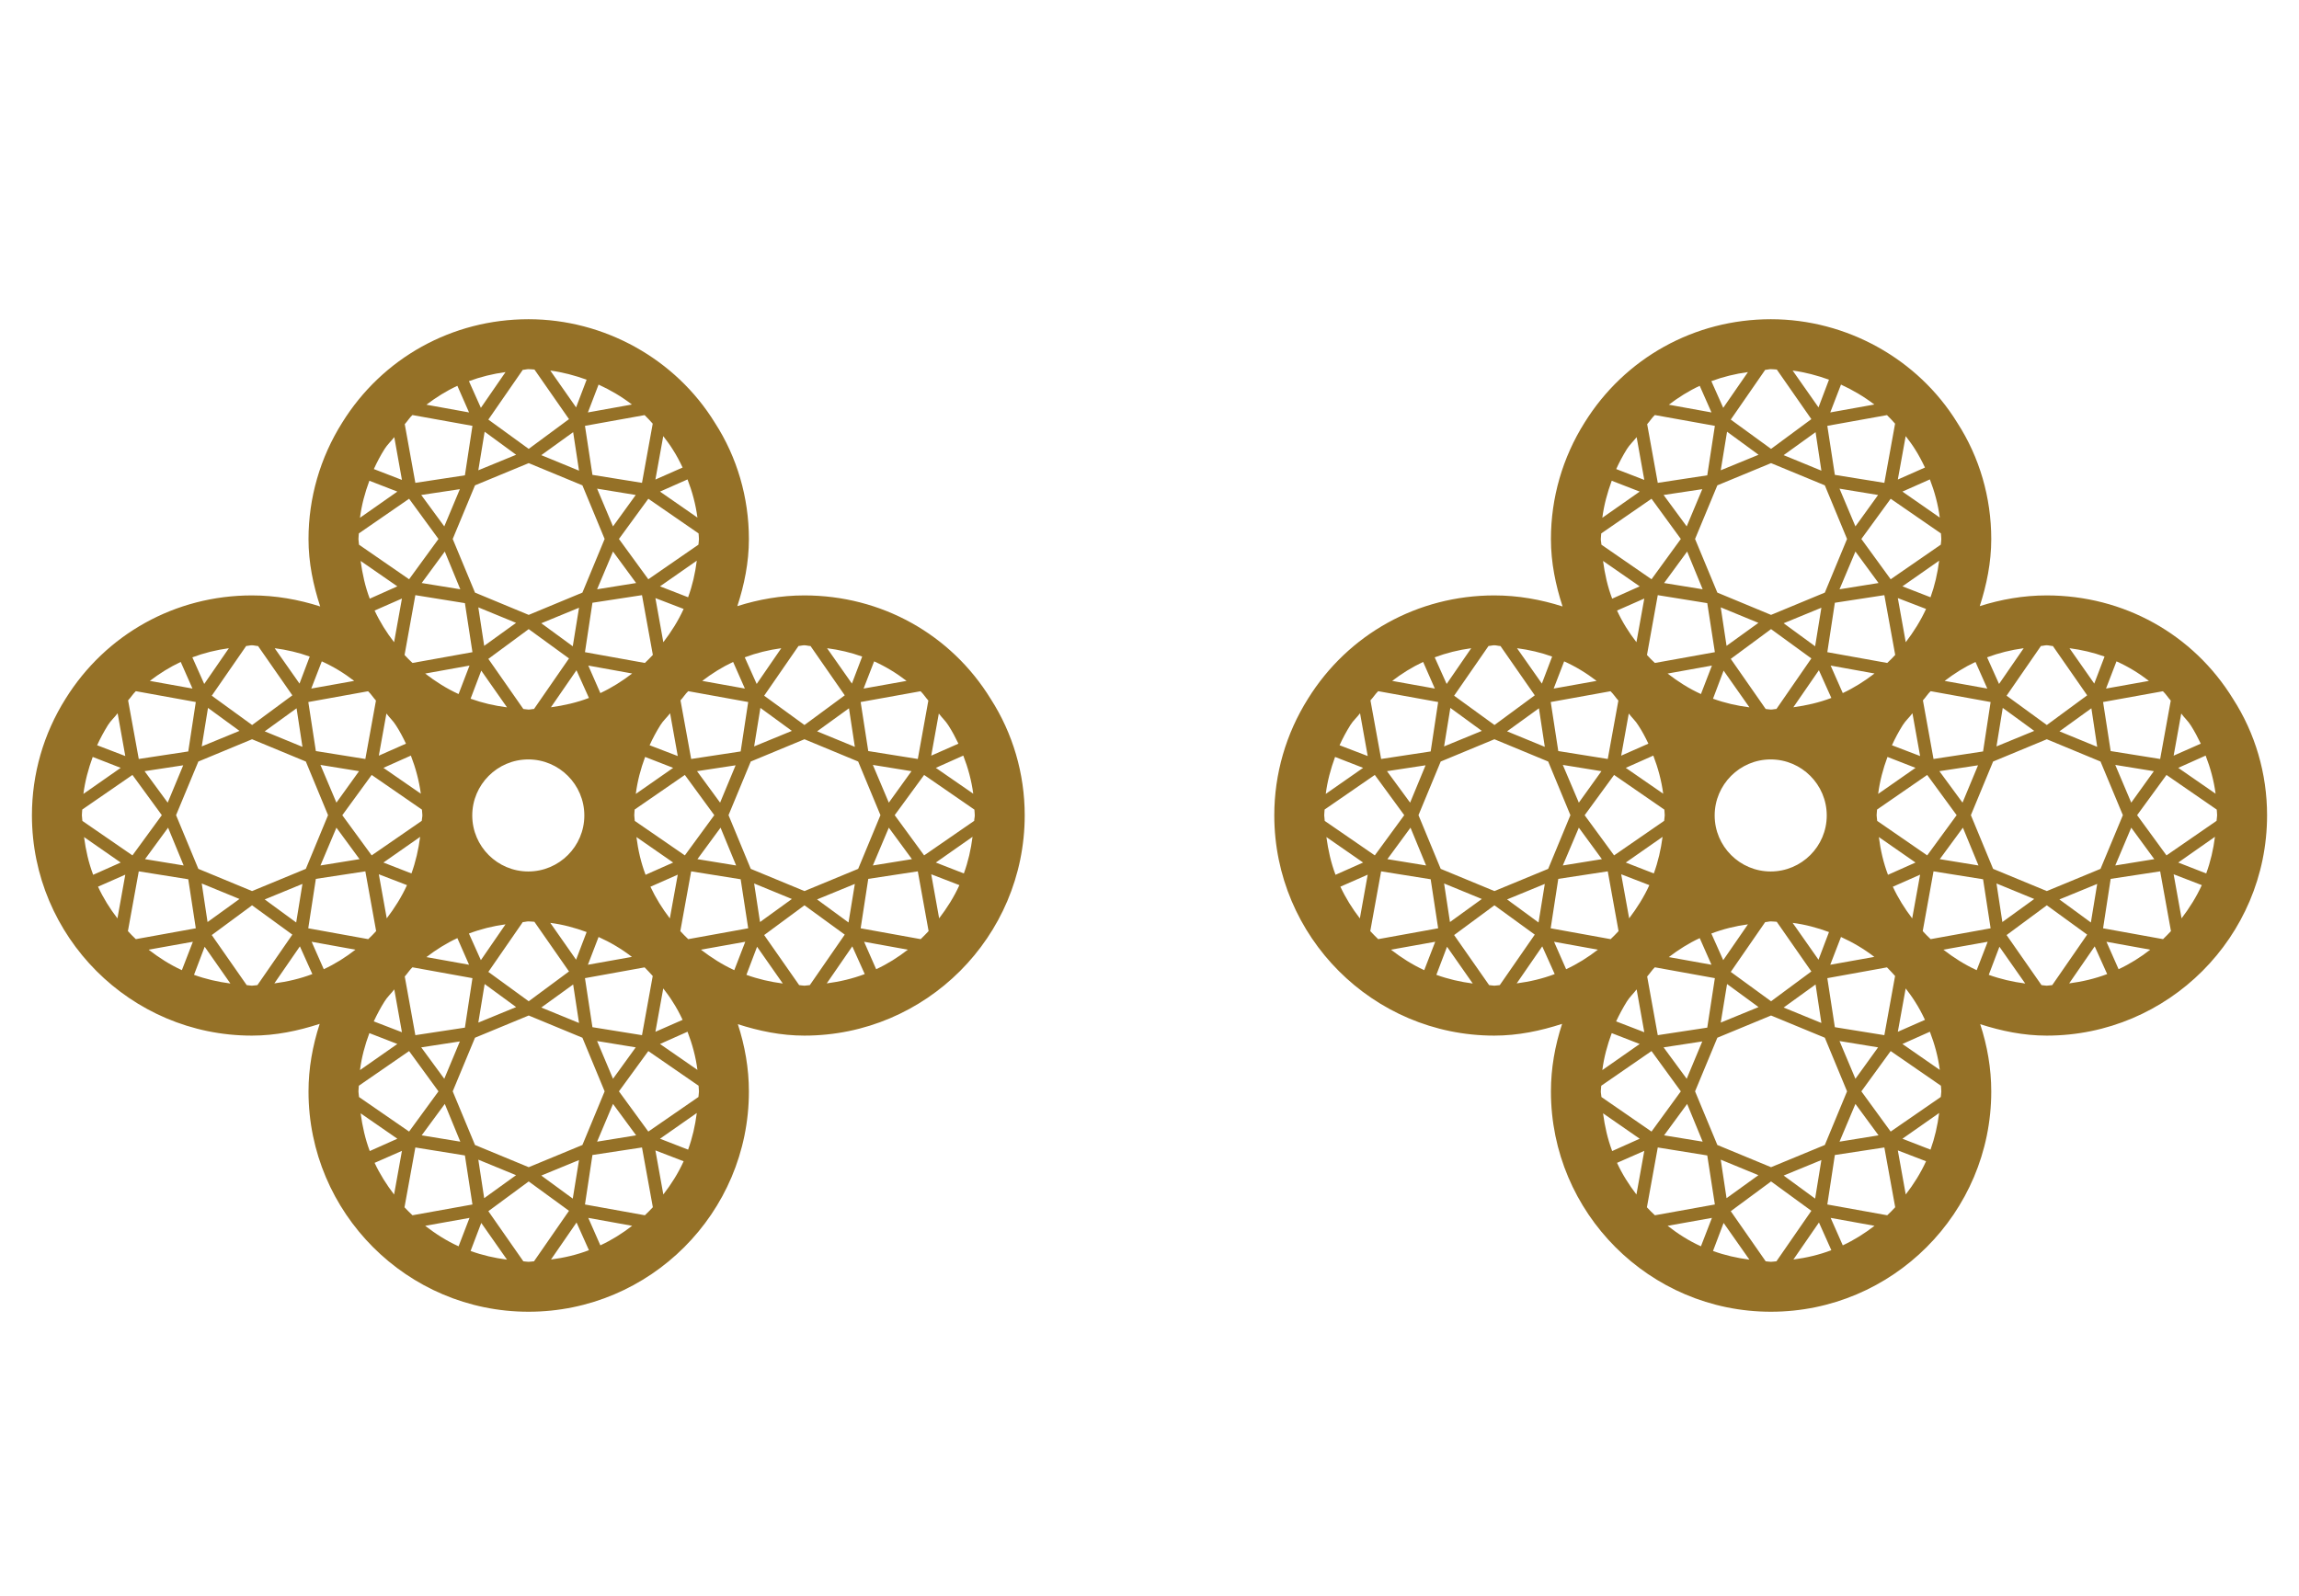 <svg width="36" height="25" viewBox="0 0 36 25" fill="none" xmlns="http://www.w3.org/2000/svg">
<path d="M15.514 10.948C14.89 9.932 13.799 9.326 12.595 9.326C12.231 9.326 11.88 9.388 11.546 9.494C11.654 9.162 11.727 8.813 11.727 8.444C11.727 7.793 11.542 7.16 11.195 6.623C10.58 5.622 9.462 5 8.276 5C7.079 5 5.988 5.606 5.359 6.619C5.014 7.167 4.831 7.797 4.831 8.444C4.831 8.816 4.905 9.165 5.014 9.499C4.674 9.39 4.316 9.326 3.944 9.326C2.748 9.326 1.657 9.932 1.027 10.944C0.682 11.492 0.5 12.123 0.5 12.77C0.5 14.673 2.046 16.221 3.944 16.221C4.318 16.221 4.67 16.146 5.006 16.037C4.895 16.378 4.831 16.733 4.831 17.096C4.831 18.998 6.377 20.546 8.276 20.546C10.179 20.546 11.727 18.998 11.727 17.096C11.727 16.734 11.664 16.38 11.554 16.042C11.884 16.148 12.23 16.221 12.595 16.221C14.497 16.221 16.046 14.673 16.046 12.77C16.046 12.118 15.86 11.487 15.514 10.948ZM12.597 13.957L11.756 13.609L11.408 12.768L11.756 11.928L12.597 11.579L13.438 11.928L13.787 12.768L13.438 13.609L12.597 13.957ZM13.386 13.845L13.287 14.449L12.794 14.088L13.386 13.845ZM12.4 14.081L11.901 14.442L11.809 13.838L12.4 14.081ZM11.498 15.196C11.311 15.11 11.139 15 10.976 14.875L11.67 14.751L11.498 15.196ZM8.279 18.282L7.438 17.934L7.089 17.094L7.438 16.254L8.279 15.906L9.12 16.254L9.468 17.094L9.12 17.934L8.279 18.282ZM9.067 18.17L8.969 18.774L8.476 18.413L9.067 18.17ZM8.081 18.407L7.582 18.767L7.49 18.164L8.081 18.407ZM4.296 15.403L4.696 14.823L4.891 15.257C4.702 15.329 4.502 15.376 4.296 15.403ZM3.106 13.609L2.757 12.768L3.106 11.928L3.947 11.579L4.789 11.928L5.137 12.768L4.789 13.609L3.947 13.957L3.106 13.609ZM3.75 14.081L3.25 14.442L3.159 13.838L3.75 14.081ZM1.316 13.111L1.89 13.51L1.459 13.702C1.388 13.515 1.343 13.317 1.316 13.111ZM1.29 12.858C1.29 12.828 1.282 12.8 1.282 12.77C1.282 12.739 1.287 12.71 1.288 12.68L2.074 12.138L2.534 12.768L2.074 13.398L1.29 12.858ZM1.306 12.435C1.331 12.237 1.383 12.043 1.452 11.856L1.89 12.027L1.306 12.435ZM2.264 12.079L2.869 11.987L2.626 12.572L2.264 12.079ZM2.632 12.964L2.876 13.556L2.271 13.457L2.632 12.964ZM3.159 11.691L3.257 11.088L3.75 11.448L3.159 11.691ZM4.145 11.455L4.644 11.094L4.736 11.698L4.145 11.455ZM5.039 10.359C5.22 10.441 5.388 10.543 5.546 10.665L4.874 10.785L5.039 10.359ZM8.279 7.254L9.12 7.602L9.468 8.442L9.12 9.282L8.279 9.631L7.438 9.282L7.089 8.442L7.438 7.602L8.279 7.254ZM7.49 7.366L7.589 6.762L8.082 7.123L7.49 7.366ZM8.476 7.129L8.975 6.769L9.067 7.372L8.476 7.129ZM12.234 10.153L11.849 10.713L11.662 10.296C11.845 10.227 12.035 10.18 12.234 10.153ZM11.907 11.088L12.4 11.448L11.809 11.691L11.907 11.088ZM10.489 14.385C10.371 14.231 10.268 14.066 10.185 13.889L10.613 13.7L10.489 14.385ZM9.277 16.089L9.16 15.321L10.094 15.152C10.138 15.195 10.179 15.242 10.221 15.287L10.053 16.214L9.277 16.089ZM9.955 16.405L9.599 16.897L9.35 16.306L9.955 16.405ZM6.504 16.214L6.338 15.295C6.38 15.249 6.413 15.194 6.458 15.151L7.398 15.321L7.28 16.096L6.504 16.214ZM7.201 16.312L6.957 16.897L6.596 16.405L7.201 16.312ZM5.766 14.71L4.827 14.54L4.946 13.766L5.721 13.648L5.89 14.584C5.851 14.627 5.809 14.67 5.766 14.71ZM6.051 11.176C6.1 11.241 6.159 11.294 6.202 11.364C6.261 11.455 6.311 11.551 6.357 11.648L5.932 11.836L6.051 11.176ZM7.28 9.447L7.398 10.215L6.459 10.384C6.416 10.344 6.375 10.303 6.335 10.259L6.504 9.322L7.28 9.447ZM6.603 9.132L6.965 8.639L7.208 9.23L6.603 9.132ZM10.945 8.444C10.945 8.475 10.938 8.502 10.937 8.531L10.152 9.073L9.692 8.442L10.152 7.812L10.939 8.355C10.94 8.385 10.945 8.414 10.945 8.444ZM9.599 8.245L9.35 7.654L9.955 7.753L9.599 8.245ZM9.961 9.132L9.35 9.23L9.599 8.639L9.961 9.132ZM10.053 9.322L10.223 10.258C10.182 10.302 10.141 10.343 10.098 10.384L9.16 10.215L9.277 9.441L10.053 9.322ZM10.613 11.842L10.172 11.673C10.221 11.565 10.277 11.46 10.341 11.358C10.383 11.289 10.444 11.237 10.493 11.172L10.613 11.842ZM6.59 12.432L6.004 12.027L6.434 11.835C6.508 12.027 6.562 12.227 6.59 12.432ZM6.443 13.681L6.004 13.51L6.579 13.108C6.553 13.306 6.509 13.498 6.443 13.681ZM9.401 10.856L9.212 10.425L9.899 10.549C9.744 10.668 9.58 10.772 9.401 10.856ZM7.181 10.871C6.992 10.785 6.82 10.675 6.658 10.55L7.352 10.425L7.181 10.871ZM7.395 12.773C7.395 12.289 7.789 11.895 8.273 11.895C8.756 11.895 9.15 12.289 9.15 12.773C9.15 13.257 8.756 13.65 8.273 13.65C7.789 13.65 7.395 13.257 7.395 12.773ZM7.162 14.694L7.345 15.111L6.677 14.991C6.829 14.875 6.989 14.774 7.162 14.694ZM9.373 14.676C9.559 14.76 9.734 14.863 9.895 14.988L9.206 15.111L9.373 14.676ZM9.966 13.111L10.541 13.51L10.109 13.702C10.038 13.515 9.992 13.317 9.966 13.111ZM10.102 11.856L10.541 12.027L9.956 12.435C9.981 12.237 10.032 12.043 10.102 11.856ZM9.222 10.932C9.034 11.004 8.835 11.05 8.627 11.078L9.027 10.498L9.222 10.932ZM8.969 10.123L8.476 9.762L9.067 9.519L8.969 10.123ZM8.91 10.313L8.362 11.105C8.333 11.105 8.306 11.114 8.276 11.114C8.248 11.114 8.223 11.106 8.195 11.105L7.647 10.32L8.279 9.854L8.91 10.313ZM7.582 10.116L7.49 9.513L8.081 9.756L7.582 10.116ZM7.536 10.504L7.939 11.079C7.741 11.054 7.552 11.01 7.369 10.944L7.536 10.504ZM6.607 12.681C6.608 12.71 6.614 12.739 6.614 12.77C6.614 12.8 6.605 12.828 6.604 12.857L5.82 13.398L5.36 12.769L5.82 12.138L6.607 12.681ZM5.268 12.572L5.018 11.981L5.622 12.079L5.268 12.572ZM5.63 13.457L5.018 13.556L5.268 12.964L5.63 13.457ZM5.932 13.694L6.373 13.864C6.288 14.05 6.179 14.223 6.056 14.384L5.932 13.694ZM7.343 14.622C7.528 14.552 7.717 14.505 7.916 14.478L7.53 15.039L7.343 14.622ZM7.589 15.413L8.082 15.774L7.49 16.017L7.589 15.413ZM7.647 15.223L8.186 14.443C8.216 14.442 8.246 14.432 8.276 14.432C8.307 14.432 8.337 14.437 8.368 14.438L8.91 15.216L8.279 15.683L7.647 15.223ZM8.975 15.42L9.067 16.023L8.476 15.781L8.975 15.42ZM9.021 15.032L8.617 14.455C8.813 14.48 9.002 14.531 9.186 14.599L9.021 15.032ZM9.94 12.858C9.939 12.828 9.932 12.8 9.932 12.77C9.932 12.739 9.937 12.71 9.938 12.68L10.724 12.138L11.185 12.768L10.724 13.398L9.94 12.858ZM11.283 12.964L11.527 13.556L10.921 13.457L11.283 12.964ZM11.276 12.572L10.915 12.079L11.519 11.987L11.276 12.572ZM10.823 11.888L10.656 10.97C10.699 10.924 10.731 10.869 10.777 10.826L11.716 10.996L11.598 11.77L10.823 11.888ZM11.664 10.785L10.996 10.665C11.148 10.549 11.307 10.449 11.48 10.368L11.664 10.785ZM10.263 9.368L10.705 9.538C10.62 9.725 10.511 9.897 10.387 10.059L10.263 9.368ZM10.335 9.184L10.911 8.782C10.886 8.981 10.842 9.172 10.775 9.355L10.335 9.184ZM10.921 8.107L10.335 7.7L10.766 7.509C10.84 7.701 10.894 7.9 10.921 8.107ZM10.263 7.511L10.386 6.831C10.437 6.898 10.489 6.966 10.534 7.039C10.593 7.13 10.643 7.226 10.689 7.323L10.263 7.511ZM10.221 6.636L10.053 7.563L9.277 7.438L9.16 6.67L10.094 6.502C10.138 6.544 10.179 6.59 10.221 6.636ZM6.957 8.245L6.596 7.753L7.201 7.662L6.957 8.245ZM6.866 8.442L6.406 9.073L5.622 8.532C5.621 8.503 5.613 8.475 5.613 8.444C5.613 8.414 5.618 8.385 5.619 8.355L6.406 7.812L6.866 8.442ZM5.637 8.11C5.662 7.911 5.714 7.718 5.784 7.53L6.222 7.7L5.637 8.11ZM6.222 9.184L5.79 9.377C5.719 9.19 5.675 8.992 5.647 8.786L6.222 9.184ZM6.294 9.375L6.171 10.059C6.052 9.906 5.949 9.741 5.866 9.563L6.294 9.375ZM5.764 10.827C5.81 10.87 5.844 10.926 5.887 10.973L5.721 11.888L4.946 11.764L4.828 10.996L5.764 10.827ZM4.736 13.845L4.638 14.449L4.145 14.088L4.736 13.845ZM4.88 14.751L5.566 14.875C5.413 14.994 5.248 15.098 5.07 15.181L4.88 14.751ZM6.174 15.497L6.294 16.168L5.853 15.998C5.903 15.891 5.958 15.786 6.022 15.685C6.065 15.615 6.125 15.562 6.174 15.497ZM6.222 16.352L5.637 16.761C5.662 16.562 5.714 16.369 5.784 16.182L6.222 16.352ZM5.647 17.438L6.222 17.836L5.79 18.029C5.719 17.84 5.675 17.643 5.647 17.438ZM5.622 17.183C5.621 17.153 5.613 17.126 5.613 17.096C5.613 17.066 5.618 17.035 5.619 17.006L6.406 16.463L6.866 17.094L6.406 17.724L5.622 17.183ZM6.965 17.291L7.208 17.882L6.603 17.783L6.965 17.291ZM9.599 17.291L9.961 17.783L9.35 17.882L9.599 17.291ZM9.692 17.094L10.152 16.463L10.939 17.006C10.94 17.036 10.945 17.066 10.945 17.096C10.945 17.125 10.938 17.153 10.937 17.182L10.152 17.724L9.692 17.094ZM10.911 17.433C10.886 17.631 10.842 17.823 10.775 18.007L10.335 17.836L10.911 17.433ZM10.335 16.352L10.766 16.16C10.84 16.353 10.895 16.552 10.921 16.758L10.335 16.352ZM10.263 16.161L10.386 15.482C10.437 15.549 10.489 15.617 10.533 15.69C10.593 15.781 10.643 15.876 10.689 15.974L10.263 16.161ZM10.777 14.71C10.734 14.67 10.694 14.628 10.653 14.584L10.823 13.648L11.598 13.772L11.716 14.54L10.777 14.71ZM12.795 11.455L13.294 11.094L13.386 11.698L12.795 11.455ZM14.701 11.176C14.749 11.241 14.809 11.294 14.852 11.364C14.911 11.455 14.961 11.551 15.008 11.648L14.582 11.836L14.701 11.176ZM14.537 10.973L14.372 11.888L13.596 11.764L13.477 10.996L14.415 10.827C14.46 10.87 14.495 10.926 14.537 10.973ZM14.273 12.079L13.918 12.572L13.668 11.981L14.273 12.079ZM13.918 12.964L14.28 13.457L13.668 13.556L13.918 12.964ZM14.01 12.768L14.471 12.138L15.258 12.681C15.259 12.71 15.264 12.739 15.264 12.77C15.264 12.8 15.255 12.827 15.255 12.857L14.471 13.398L14.01 12.768ZM15.229 13.107C15.204 13.306 15.16 13.498 15.093 13.681L14.654 13.51L15.229 13.107ZM14.654 12.027L15.084 11.835C15.159 12.028 15.213 12.227 15.24 12.432L14.654 12.027ZM14.196 10.665L13.523 10.785L13.688 10.359C13.87 10.441 14.037 10.543 14.196 10.665ZM13.501 10.284L13.34 10.707L12.951 10.153C13.142 10.178 13.323 10.22 13.501 10.284ZM13.228 10.891L12.597 11.356L11.966 10.897L12.504 10.118C12.535 10.117 12.563 10.107 12.595 10.107C12.628 10.107 12.658 10.118 12.692 10.119L13.228 10.891ZM9.895 6.336L9.206 6.46L9.373 6.024C9.559 6.109 9.734 6.212 9.895 6.336ZM9.186 5.947L9.021 6.381L8.617 5.804C8.813 5.83 9.002 5.881 9.186 5.947ZM8.91 6.565L8.279 7.031L7.647 6.572L8.186 5.793C8.216 5.792 8.246 5.782 8.276 5.782C8.307 5.782 8.337 5.787 8.369 5.788L8.91 6.565ZM7.916 5.828L7.53 6.388L7.343 5.97C7.528 5.902 7.717 5.855 7.916 5.828ZM7.345 6.46L6.677 6.339C6.829 6.224 6.989 6.123 7.162 6.043L7.345 6.46ZM6.458 6.501L7.398 6.67L7.28 7.445L6.504 7.563L6.338 6.644C6.38 6.598 6.413 6.542 6.458 6.501ZM6.294 7.517L5.854 7.347C5.903 7.24 5.958 7.134 6.022 7.033C6.065 6.964 6.125 6.91 6.174 6.847L6.294 7.517ZM4.85 10.284L4.69 10.707L4.301 10.153C4.492 10.178 4.673 10.22 4.85 10.284ZM4.578 10.891L3.948 11.356L3.316 10.897L3.855 10.118C3.885 10.117 3.913 10.107 3.944 10.107C3.978 10.107 4.008 10.118 4.041 10.119L4.578 10.891ZM3.584 10.153L3.198 10.713L3.012 10.296C3.195 10.227 3.386 10.18 3.584 10.153ZM3.014 10.785L2.346 10.665C2.498 10.549 2.657 10.449 2.83 10.368L3.014 10.785ZM2.127 10.826L3.066 10.996L2.948 11.77L2.173 11.888L2.006 10.97C2.049 10.924 2.082 10.869 2.127 10.826ZM1.962 11.842L1.521 11.673C1.57 11.565 1.627 11.46 1.69 11.358C1.733 11.289 1.793 11.237 1.842 11.172L1.962 11.842ZM1.535 13.888L1.962 13.7L1.839 14.385C1.72 14.231 1.617 14.066 1.535 13.888ZM2.173 13.648L2.948 13.772L3.066 14.54L2.127 14.71C2.084 14.67 2.043 14.628 2.003 14.584L2.173 13.648ZM2.327 14.875L3.02 14.751L2.848 15.196C2.66 15.11 2.489 15 2.327 14.875ZM3.038 15.269L3.205 14.829L3.608 15.405C3.41 15.379 3.219 15.335 3.038 15.269ZM3.316 14.646L3.947 14.18L4.578 14.639L4.031 15.43C4.002 15.431 3.974 15.439 3.944 15.439C3.916 15.439 3.89 15.431 3.863 15.43L3.316 14.646ZM5.866 18.214L6.294 18.026L6.171 18.71C6.053 18.556 5.949 18.392 5.866 18.214ZM6.504 17.973L7.28 18.098L7.398 18.866L6.459 19.035C6.416 18.995 6.375 18.953 6.334 18.91L6.504 17.973ZM6.658 19.2L7.352 19.076L7.181 19.521C6.992 19.436 6.82 19.325 6.658 19.2ZM7.369 19.594L7.536 19.155L7.939 19.73C7.741 19.704 7.552 19.661 7.369 19.594ZM7.647 18.971L8.279 18.505L8.91 18.965L8.362 19.756C8.333 19.757 8.306 19.764 8.276 19.764C8.248 19.764 8.222 19.757 8.195 19.756L7.647 18.971ZM8.628 19.728L9.028 19.148L9.222 19.582C9.034 19.654 8.835 19.701 8.628 19.728ZM9.212 19.076L9.899 19.2C9.744 19.319 9.58 19.423 9.401 19.506L9.212 19.076ZM10.098 19.035L9.16 18.866L9.277 18.091L10.053 17.973L10.223 18.909C10.182 18.953 10.14 18.995 10.098 19.035ZM10.263 18.019L10.705 18.189C10.62 18.377 10.511 18.549 10.387 18.709L10.263 18.019ZM11.688 15.269L11.855 14.829L12.258 15.405C12.06 15.379 11.869 15.335 11.688 15.269ZM11.966 14.646L12.597 14.18L13.228 14.639L12.681 15.43C12.651 15.431 12.624 15.439 12.595 15.439C12.567 15.439 12.541 15.431 12.514 15.43L11.966 14.646ZM12.946 15.403L13.346 14.823L13.541 15.257C13.351 15.329 13.152 15.376 12.946 15.403ZM13.531 14.751L14.216 14.875C14.063 14.994 13.899 15.098 13.72 15.181L13.531 14.751ZM14.417 14.71L13.477 14.54L13.596 13.766L14.372 13.648L14.541 14.584C14.5 14.627 14.459 14.67 14.417 14.71ZM14.582 13.694L15.023 13.864C14.939 14.05 14.829 14.223 14.706 14.384L14.582 13.694Z" fill="#957127"/>
<path d="M34.968 10.948C34.344 9.932 33.253 9.326 32.049 9.326C31.686 9.326 31.334 9.388 31.001 9.494C31.108 9.162 31.181 8.813 31.181 8.444C31.181 7.793 30.997 7.16 30.65 6.623C30.035 5.622 28.916 5 27.73 5C26.534 5 25.443 5.606 24.813 6.619C24.468 7.167 24.286 7.797 24.286 8.444C24.286 8.816 24.36 9.165 24.468 9.499C24.128 9.39 23.77 9.326 23.399 9.326C22.203 9.326 21.111 9.932 20.482 10.944C20.137 11.492 19.954 12.123 19.954 12.77C19.954 14.673 21.5 16.221 23.399 16.221C23.772 16.221 24.124 16.146 24.461 16.037C24.349 16.378 24.286 16.733 24.286 17.096C24.286 18.998 25.831 20.546 27.73 20.546C29.633 20.546 31.181 18.998 31.181 17.096C31.181 16.734 31.119 16.38 31.008 16.042C31.338 16.148 31.684 16.221 32.049 16.221C33.951 16.221 35.5 14.673 35.5 12.77C35.5 12.118 35.315 11.487 34.968 10.948ZM32.051 13.957L31.21 13.609L30.862 12.768L31.21 11.928L32.051 11.579L32.892 11.928L33.242 12.768L32.892 13.609L32.051 13.957ZM32.84 13.845L32.741 14.449L32.248 14.088L32.84 13.845ZM31.854 14.081L31.355 14.442L31.263 13.838L31.854 14.081ZM30.953 15.196C30.765 15.11 30.593 15 30.431 14.875L31.125 14.751L30.953 15.196ZM27.733 18.282L26.892 17.934L26.543 17.094L26.892 16.254L27.733 15.906L28.575 16.254L28.923 17.094L28.575 17.934L27.733 18.282ZM28.521 18.17L28.423 18.774L27.93 18.413L28.521 18.17ZM27.535 18.407L27.036 18.767L26.945 18.164L27.535 18.407ZM23.75 15.403L24.15 14.823L24.345 15.257C24.157 15.329 23.956 15.376 23.75 15.403ZM22.56 13.609L22.212 12.768L22.56 11.928L23.401 11.579L24.243 11.928L24.591 12.768L24.243 13.609L23.401 13.957L22.56 13.609ZM23.204 14.081L22.705 14.442L22.613 13.838L23.204 14.081ZM20.77 13.111L21.345 13.51L20.913 13.702C20.842 13.515 20.798 13.317 20.77 13.111ZM20.744 12.858C20.744 12.828 20.736 12.8 20.736 12.77C20.736 12.739 20.741 12.71 20.742 12.68L21.528 12.138L21.989 12.768L21.528 13.398L20.744 12.858ZM20.76 12.435C20.785 12.237 20.837 12.043 20.906 11.856L21.345 12.027L20.76 12.435ZM21.719 12.079L22.323 11.987L22.081 12.572L21.719 12.079ZM22.087 12.964L22.331 13.556L21.725 13.457L22.087 12.964ZM22.613 11.691L22.711 11.088L23.204 11.448L22.613 11.691ZM23.599 11.455L24.098 11.094L24.19 11.698L23.599 11.455ZM24.493 10.359C24.675 10.441 24.842 10.543 25.001 10.665L24.329 10.785L24.493 10.359ZM27.733 7.254L28.575 7.602L28.923 8.442L28.575 9.282L27.733 9.631L26.892 9.282L26.543 8.442L26.892 7.602L27.733 7.254ZM26.945 7.366L27.044 6.762L27.537 7.123L26.945 7.366ZM27.93 7.129L28.43 6.769L28.521 7.372L27.93 7.129ZM31.689 10.153L31.303 10.713L31.116 10.296C31.3 10.227 31.49 10.18 31.689 10.153ZM31.361 11.088L31.854 11.448L31.263 11.691L31.361 11.088ZM29.943 14.385C29.825 14.231 29.722 14.066 29.64 13.889L30.067 13.7L29.943 14.385ZM28.732 16.089L28.614 15.321L29.548 15.152C29.593 15.195 29.633 15.242 29.675 15.287L29.507 16.214L28.732 16.089ZM29.409 16.405L29.054 16.897L28.805 16.306L29.409 16.405ZM25.959 16.214L25.793 15.295C25.835 15.249 25.868 15.194 25.913 15.151L26.853 15.321L26.734 16.096L25.959 16.214ZM26.656 16.312L26.412 16.897L26.05 16.405L26.656 16.312ZM25.221 14.71L24.282 14.54L24.401 13.766L25.176 13.648L25.345 14.584C25.305 14.627 25.264 14.67 25.221 14.71ZM25.505 11.176C25.554 11.241 25.614 11.294 25.656 11.364C25.716 11.455 25.766 11.551 25.812 11.648L25.386 11.836L25.505 11.176ZM26.734 9.447L26.853 10.215L25.914 10.384C25.87 10.344 25.829 10.303 25.79 10.259L25.959 9.322L26.734 9.447ZM26.058 9.132L26.419 8.639L26.662 9.23L26.058 9.132ZM30.399 8.444C30.399 8.475 30.392 8.502 30.391 8.531L29.606 9.073L29.147 8.442L29.606 7.812L30.393 8.355C30.394 8.385 30.399 8.414 30.399 8.444ZM29.054 8.245L28.805 7.654L29.409 7.753L29.054 8.245ZM29.416 9.132L28.805 9.23L29.054 8.639L29.416 9.132ZM29.507 9.322L29.677 10.258C29.637 10.302 29.596 10.343 29.552 10.384L28.614 10.215L28.732 9.441L29.507 9.322ZM30.067 11.842L29.626 11.673C29.675 11.565 29.731 11.46 29.795 11.358C29.838 11.289 29.898 11.237 29.947 11.172L30.067 11.842ZM26.044 12.432L25.458 12.027L25.889 11.835C25.963 12.027 26.017 12.227 26.044 12.432ZM25.897 13.681L25.458 13.51L26.034 13.108C26.008 13.306 25.964 13.498 25.897 13.681ZM28.856 10.856L28.666 10.425L29.353 10.549C29.199 10.668 29.034 10.772 28.856 10.856ZM26.635 10.871C26.446 10.785 26.274 10.675 26.113 10.55L26.807 10.425L26.635 10.871ZM26.85 12.773C26.85 12.289 27.244 11.895 27.727 11.895C28.211 11.895 28.605 12.289 28.605 12.773C28.605 13.257 28.211 13.65 27.727 13.65C27.244 13.65 26.85 13.257 26.85 12.773ZM26.616 14.694L26.8 15.111L26.132 14.991C26.284 14.875 26.443 14.774 26.616 14.694ZM28.828 14.676C29.013 14.76 29.188 14.863 29.35 14.988L28.66 15.111L28.828 14.676ZM29.421 13.111L29.995 13.51L29.564 13.702C29.493 13.515 29.447 13.317 29.421 13.111ZM29.556 11.856L29.995 12.027L29.41 12.435C29.435 12.237 29.486 12.043 29.556 11.856ZM28.677 10.932C28.488 11.004 28.289 11.05 28.082 11.078L28.482 10.498L28.677 10.932ZM28.423 10.123L27.93 9.762L28.521 9.519L28.423 10.123ZM28.364 10.313L27.817 11.105C27.788 11.105 27.761 11.114 27.73 11.114C27.702 11.114 27.677 11.106 27.649 11.105L27.102 10.32L27.733 9.854L28.364 10.313ZM27.036 10.116L26.945 9.513L27.535 9.756L27.036 10.116ZM26.99 10.504L27.394 11.079C27.196 11.054 27.006 11.01 26.824 10.944L26.99 10.504ZM26.062 12.681C26.063 12.71 26.068 12.739 26.068 12.77C26.068 12.8 26.06 12.828 26.059 12.857L25.275 13.398L24.814 12.769L25.275 12.138L26.062 12.681ZM24.723 12.572L24.472 11.981L25.077 12.079L24.723 12.572ZM25.084 13.457L24.472 13.556L24.723 12.964L25.084 13.457ZM25.386 13.694L25.827 13.864C25.743 14.05 25.633 14.223 25.511 14.384L25.386 13.694ZM26.798 14.622C26.982 14.552 27.172 14.505 27.371 14.478L26.984 15.039L26.798 14.622ZM27.044 15.413L27.537 15.774L26.945 16.017L27.044 15.413ZM27.102 15.223L27.641 14.443C27.671 14.442 27.7 14.432 27.73 14.432C27.762 14.432 27.792 14.437 27.822 14.438L28.364 15.216L27.733 15.683L27.102 15.223ZM28.43 15.42L28.521 16.023L27.93 15.781L28.43 15.42ZM28.476 15.032L28.071 14.455C28.267 14.48 28.457 14.531 28.64 14.599L28.476 15.032ZM29.395 12.858C29.394 12.828 29.386 12.8 29.386 12.77C29.386 12.739 29.392 12.71 29.393 12.68L30.178 12.138L30.639 12.768L30.178 13.398L29.395 12.858ZM30.737 12.964L30.981 13.556L30.375 13.457L30.737 12.964ZM30.731 12.572L30.369 12.079L30.974 11.987L30.731 12.572ZM30.277 11.888L30.111 10.97C30.154 10.924 30.186 10.869 30.232 10.826L31.171 10.996L31.053 11.77L30.277 11.888ZM31.119 10.785L30.451 10.665C30.603 10.549 30.761 10.449 30.934 10.368L31.119 10.785ZM29.718 9.368L30.16 9.538C30.074 9.725 29.966 9.897 29.842 10.059L29.718 9.368ZM29.79 9.184L30.365 8.782C30.34 8.981 30.296 9.172 30.23 9.355L29.79 9.184ZM30.375 8.107L29.79 7.7L30.22 7.509C30.294 7.701 30.348 7.9 30.375 8.107ZM29.718 7.511L29.841 6.831C29.892 6.898 29.944 6.966 29.989 7.039C30.047 7.13 30.097 7.226 30.143 7.323L29.718 7.511ZM29.675 6.636L29.507 7.563L28.732 7.438L28.614 6.67L29.548 6.502C29.593 6.544 29.633 6.59 29.675 6.636ZM26.412 8.245L26.05 7.753L26.656 7.662L26.412 8.245ZM26.32 8.442L25.861 9.073L25.077 8.532C25.076 8.503 25.067 8.475 25.067 8.444C25.067 8.414 25.073 8.385 25.074 8.355L25.861 7.812L26.32 8.442ZM25.091 8.11C25.116 7.911 25.169 7.718 25.238 7.53L25.676 7.7L25.091 8.11ZM25.676 9.184L25.245 9.377C25.174 9.19 25.129 8.992 25.102 8.786L25.676 9.184ZM25.748 9.375L25.625 10.059C25.506 9.906 25.403 9.741 25.321 9.563L25.748 9.375ZM25.219 10.827C25.265 10.87 25.299 10.926 25.342 10.973L25.176 11.888L24.401 11.764L24.283 10.996L25.219 10.827ZM24.19 13.845L24.092 14.449L23.599 14.088L24.19 13.845ZM24.335 14.751L25.021 14.875C24.867 14.994 24.703 15.098 24.524 15.181L24.335 14.751ZM25.628 15.497L25.748 16.168L25.307 15.998C25.357 15.891 25.413 15.786 25.476 15.685C25.52 15.615 25.579 15.562 25.628 15.497ZM25.676 16.352L25.091 16.761C25.116 16.562 25.169 16.369 25.238 16.182L25.676 16.352ZM25.102 17.438L25.676 17.836L25.245 18.029C25.174 17.84 25.129 17.643 25.102 17.438ZM25.077 17.183C25.076 17.153 25.067 17.126 25.067 17.096C25.067 17.066 25.073 17.035 25.074 17.006L25.861 16.463L26.32 17.094L25.861 17.724L25.077 17.183ZM26.419 17.291L26.662 17.882L26.058 17.783L26.419 17.291ZM29.054 17.291L29.416 17.783L28.805 17.882L29.054 17.291ZM29.147 17.094L29.606 16.463L30.393 17.006C30.394 17.036 30.399 17.066 30.399 17.096C30.399 17.125 30.392 17.153 30.391 17.182L29.606 17.724L29.147 17.094ZM30.365 17.433C30.34 17.631 30.296 17.823 30.23 18.007L29.79 17.836L30.365 17.433ZM29.79 16.352L30.22 16.16C30.294 16.353 30.349 16.552 30.375 16.758L29.79 16.352ZM29.718 16.161L29.841 15.482C29.892 15.549 29.943 15.617 29.988 15.69C30.047 15.781 30.097 15.876 30.143 15.974L29.718 16.161ZM30.232 14.71C30.189 14.67 30.148 14.628 30.108 14.584L30.277 13.648L31.053 13.772L31.171 14.54L30.232 14.71ZM32.249 11.455L32.749 11.094L32.84 11.698L32.249 11.455ZM34.156 11.176C34.203 11.241 34.264 11.294 34.307 11.364C34.365 11.455 34.415 11.551 34.462 11.648L34.037 11.836L34.156 11.176ZM33.992 10.973L33.826 11.888L33.051 11.764L32.932 10.996L33.869 10.827C33.915 10.87 33.949 10.926 33.992 10.973ZM33.727 12.079L33.373 12.572L33.123 11.981L33.727 12.079ZM33.373 12.964L33.734 13.457L33.123 13.556L33.373 12.964ZM33.465 12.768L33.925 12.138L34.712 12.681C34.713 12.71 34.718 12.739 34.718 12.77C34.718 12.8 34.71 12.827 34.709 12.857L33.925 13.398L33.465 12.768ZM34.684 13.107C34.659 13.306 34.614 13.498 34.547 13.681L34.109 13.51L34.684 13.107ZM34.109 12.027L34.538 11.835C34.613 12.028 34.667 12.227 34.694 12.432L34.109 12.027ZM33.65 10.665L32.978 10.785L33.142 10.359C33.325 10.441 33.492 10.543 33.65 10.665ZM32.955 10.284L32.794 10.707L32.406 10.153C32.596 10.178 32.778 10.22 32.955 10.284ZM32.683 10.891L32.051 11.356L31.421 10.897L31.959 10.118C31.99 10.117 32.018 10.107 32.049 10.107C32.083 10.107 32.113 10.118 32.146 10.119L32.683 10.891ZM29.35 6.336L28.66 6.46L28.828 6.024C29.013 6.109 29.188 6.212 29.35 6.336ZM28.64 5.947L28.476 6.381L28.071 5.804C28.267 5.83 28.457 5.881 28.64 5.947ZM28.364 6.565L27.733 7.031L27.102 6.572L27.641 5.793C27.671 5.792 27.7 5.782 27.73 5.782C27.762 5.782 27.792 5.787 27.823 5.788L28.364 6.565ZM27.371 5.828L26.984 6.388L26.798 5.97C26.982 5.902 27.172 5.855 27.371 5.828ZM26.8 6.46L26.132 6.339C26.284 6.224 26.443 6.123 26.616 6.043L26.8 6.46ZM25.913 6.501L26.853 6.67L26.734 7.445L25.959 7.563L25.793 6.644C25.835 6.598 25.868 6.542 25.913 6.501ZM25.748 7.517L25.308 7.347C25.357 7.24 25.413 7.134 25.476 7.033C25.52 6.964 25.579 6.91 25.628 6.847L25.748 7.517ZM24.305 10.284L24.144 10.707L23.755 10.153C23.946 10.178 24.128 10.22 24.305 10.284ZM24.033 10.891L23.402 11.356L22.77 10.897L23.309 10.118C23.34 10.117 23.368 10.107 23.399 10.107C23.432 10.107 23.462 10.118 23.496 10.119L24.033 10.891ZM23.038 10.153L22.653 10.713L22.466 10.296C22.65 10.227 22.84 10.18 23.038 10.153ZM22.468 10.785L21.8 10.665C21.952 10.549 22.112 10.449 22.285 10.368L22.468 10.785ZM21.581 10.826L22.52 10.996L22.403 11.77L21.627 11.888L21.46 10.97C21.503 10.924 21.537 10.869 21.581 10.826ZM21.417 11.842L20.976 11.673C21.025 11.565 21.081 11.46 21.145 11.358C21.187 11.289 21.248 11.237 21.297 11.172L21.417 11.842ZM20.989 13.888L21.417 13.7L21.294 14.385C21.175 14.231 21.072 14.066 20.989 13.888ZM21.627 13.648L22.403 13.772L22.52 14.54L21.581 14.71C21.539 14.67 21.498 14.628 21.457 14.584L21.627 13.648ZM21.781 14.875L22.474 14.751L22.302 15.196C22.115 15.11 21.943 15 21.781 14.875ZM22.492 15.269L22.659 14.829L23.062 15.405C22.864 15.379 22.674 15.335 22.492 15.269ZM22.77 14.646L23.401 14.18L24.033 14.639L23.485 15.43C23.456 15.431 23.428 15.439 23.399 15.439C23.371 15.439 23.345 15.431 23.318 15.43L22.77 14.646ZM25.321 18.214L25.748 18.026L25.625 18.71C25.507 18.556 25.403 18.392 25.321 18.214ZM25.959 17.973L26.734 18.098L26.853 18.866L25.914 19.035C25.87 18.995 25.829 18.953 25.789 18.91L25.959 17.973ZM26.113 19.2L26.807 19.076L26.635 19.521C26.446 19.436 26.274 19.325 26.113 19.2ZM26.824 19.594L26.99 19.155L27.394 19.73C27.196 19.704 27.006 19.661 26.824 19.594ZM27.102 18.971L27.733 18.505L28.364 18.965L27.817 19.756C27.788 19.757 27.761 19.764 27.73 19.764C27.702 19.764 27.676 19.757 27.649 19.756L27.102 18.971ZM28.083 19.728L28.483 19.148L28.677 19.582C28.488 19.654 28.289 19.701 28.083 19.728ZM28.666 19.076L29.353 19.2C29.199 19.319 29.034 19.423 28.856 19.506L28.666 19.076ZM29.552 19.035L28.614 18.866L28.732 18.091L29.507 17.973L29.677 18.909C29.637 18.953 29.595 18.995 29.552 19.035ZM29.718 18.019L30.16 18.189C30.074 18.377 29.966 18.549 29.842 18.709L29.718 18.019ZM31.142 15.269L31.309 14.829L31.713 15.405C31.515 15.379 31.324 15.335 31.142 15.269ZM31.421 14.646L32.051 14.18L32.683 14.639L32.136 15.43C32.105 15.431 32.078 15.439 32.049 15.439C32.021 15.439 31.995 15.431 31.968 15.43L31.421 14.646ZM32.401 15.403L32.801 14.823L32.996 15.257C32.806 15.329 32.607 15.376 32.401 15.403ZM32.985 14.751L33.671 14.875C33.518 14.994 33.353 15.098 33.175 15.181L32.985 14.751ZM33.871 14.71L32.932 14.54L33.051 13.766L33.826 13.648L33.995 14.584C33.954 14.627 33.914 14.67 33.871 14.71ZM34.037 13.694L34.478 13.864C34.393 14.05 34.284 14.223 34.161 14.384L34.037 13.694Z" fill="#957127"/>
</svg>
